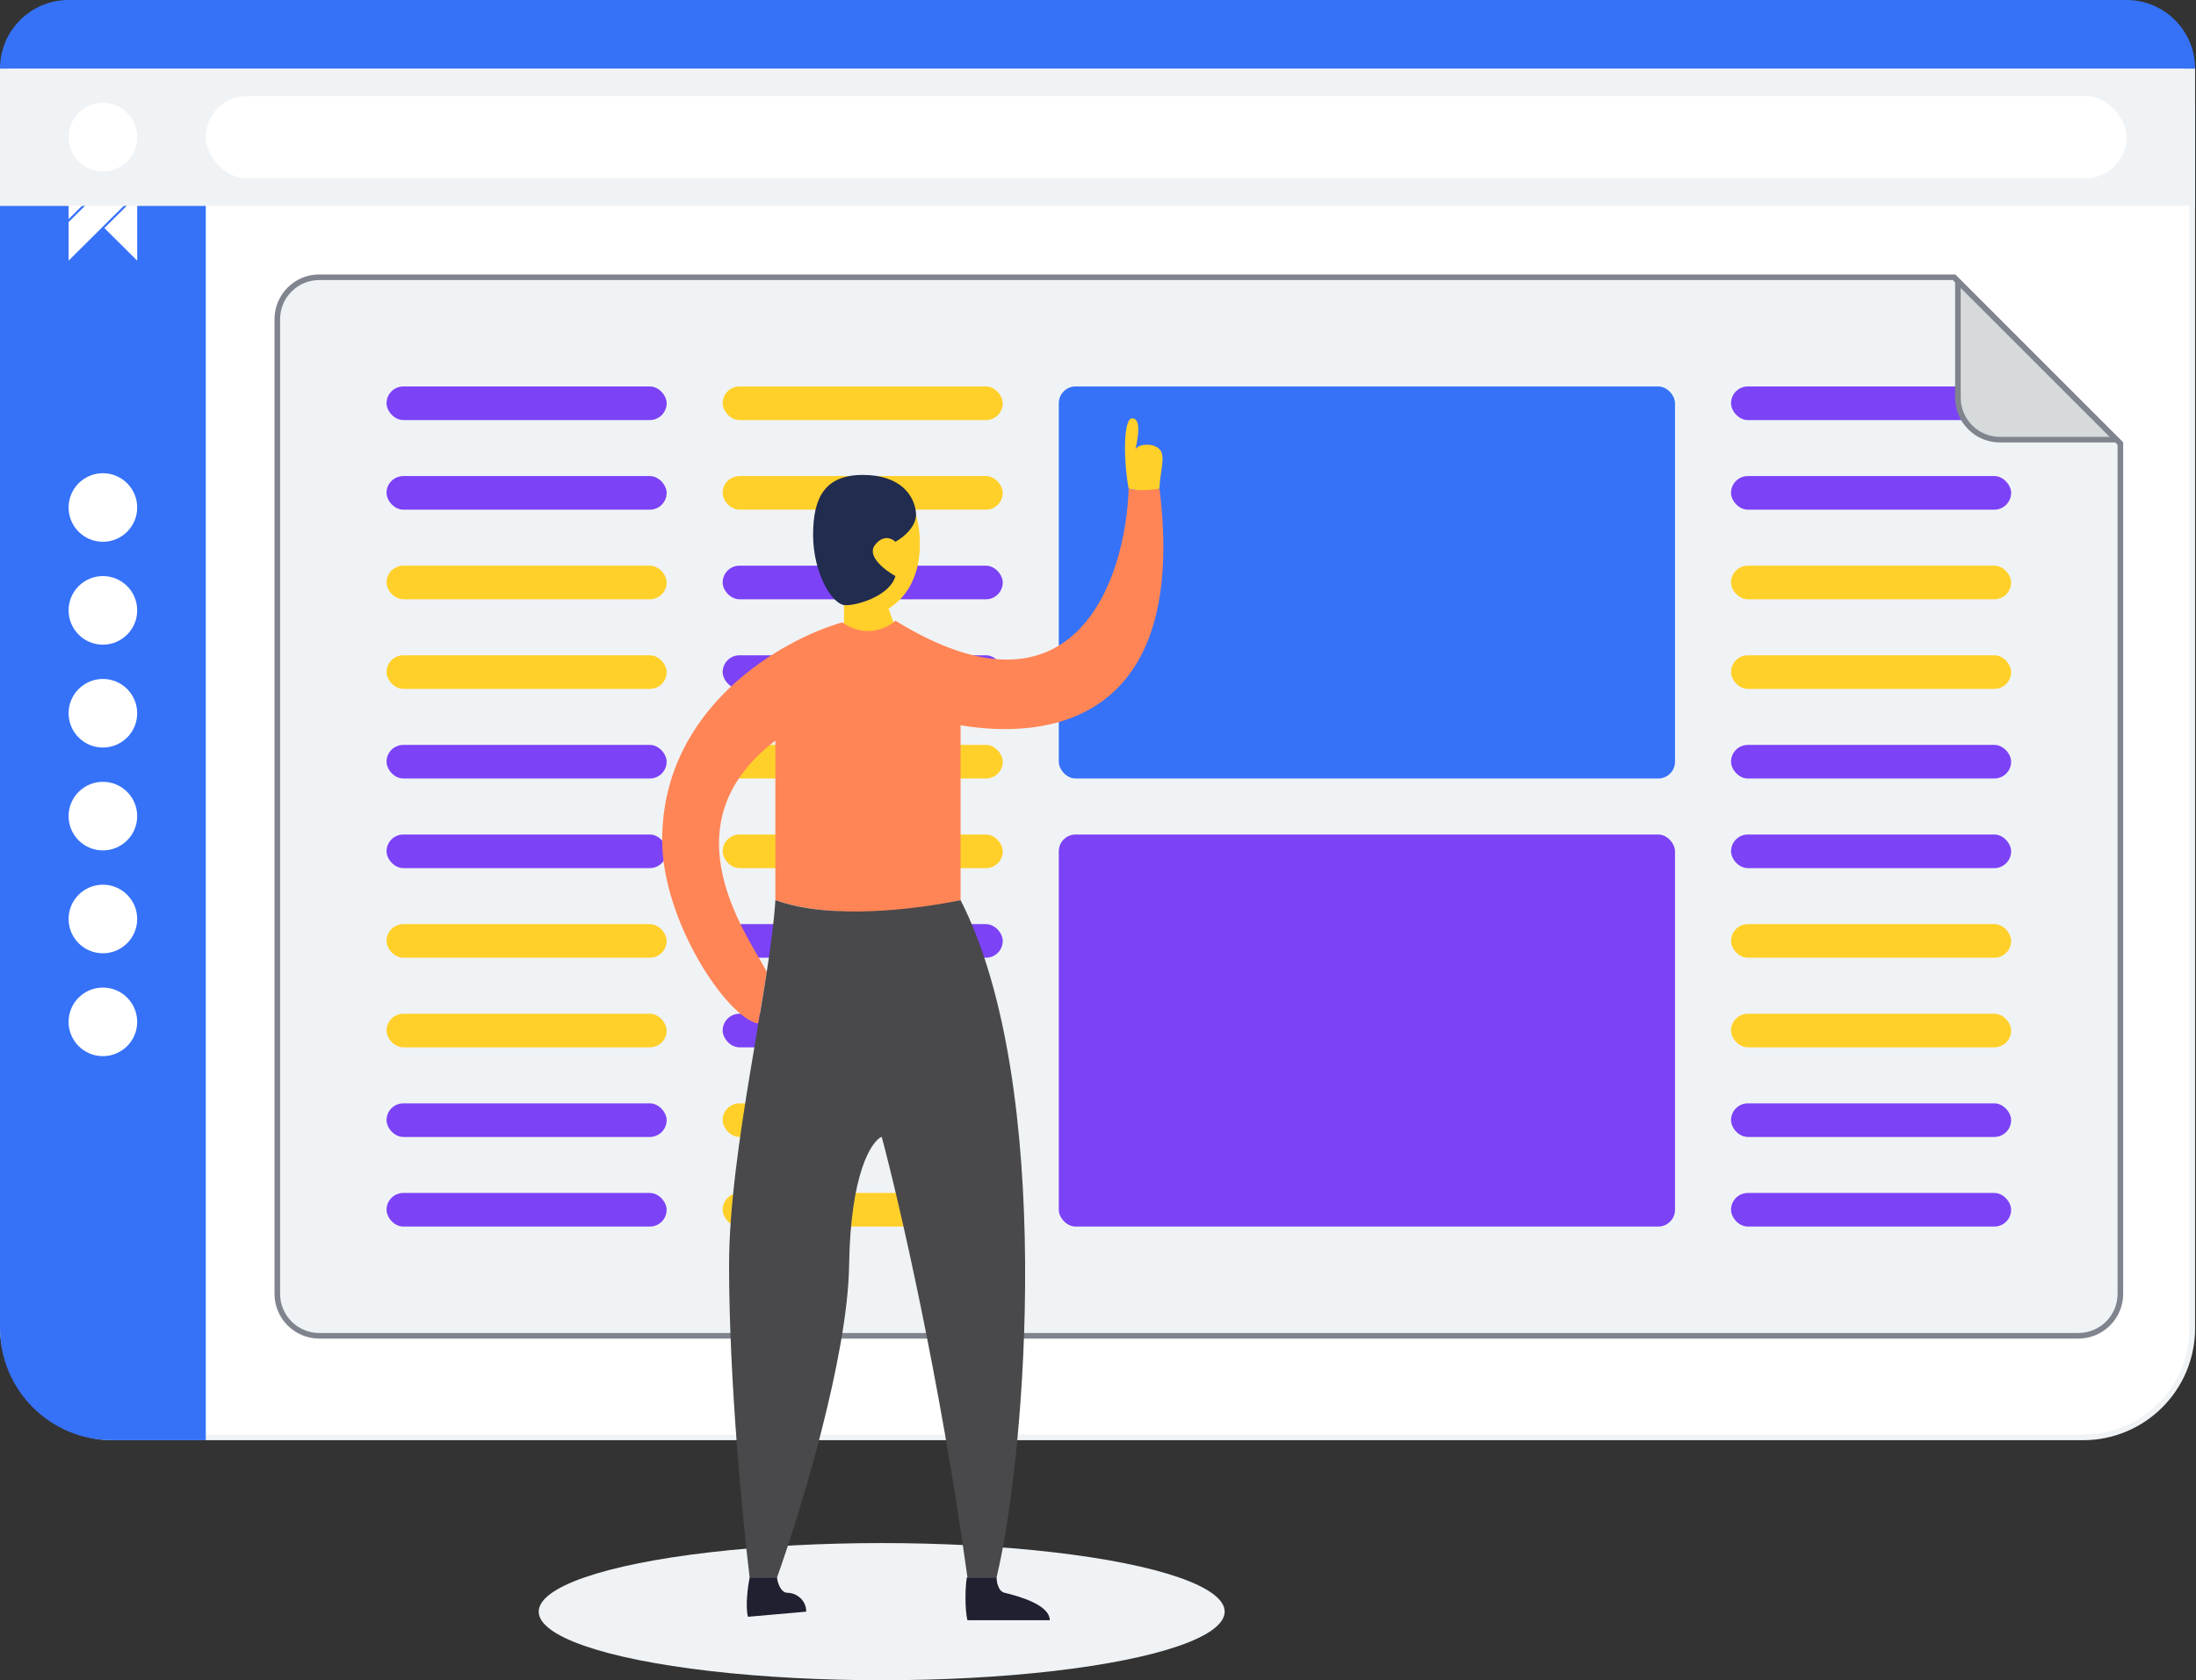 <svg width="392" height="300" viewBox="0 0 392 300" fill="none" xmlns="http://www.w3.org/2000/svg">
<rect x="0" y="0" width="392" height="300" fill="#333333" stroke="none"/>
<rect x="0.5" y="0.5" width="390.837" height="256.143" rx="19.5" fill="white" stroke="#F0F3F5"/>
<path d="M0 36.735H36.735V257.143H20C8.954 257.143 0 248.189 0 237.143V36.735Z" fill="#3672F8"/>
<path d="M21.828 29.606H12.245V39.13L21.828 29.606Z" fill="white"/>
<path d="M12.245 46.537V39.659L17.569 34.368H24.49L12.245 46.537Z" fill="white"/>
<path d="M18.634 40.717L24.49 34.897V46.537L18.634 40.717Z" fill="white"/>
<rect y="12.245" width="391.837" height="24.49" fill="#F0F3F5"/>
<rect x="36.735" y="17.143" width="342.857" height="14.694" rx="7.347" fill="white"/>
<path d="M0 12.245C0 5.482 5.482 0 12.245 0H379.592C386.354 0 391.837 5.482 391.837 12.245H0Z" fill="#3672F8"/>
<circle cx="18.367" cy="24.49" r="6.122" fill="white"/>
<circle cx="18.367" cy="90.612" r="6.122" fill="white"/>
<circle cx="18.367" cy="108.98" r="6.122" fill="white"/>
<circle cx="18.367" cy="127.347" r="6.122" fill="white"/>
<circle cx="18.367" cy="145.714" r="6.122" fill="white"/>
<circle cx="18.367" cy="164.082" r="6.122" fill="white"/>
<ellipse cx="157.388" cy="287.755" rx="61.224" ry="12.245" fill="#F0F3F5"/>
<circle cx="18.367" cy="182.449" r="6.122" fill="white"/>
<path d="M49.5 57C49.5 52.858 52.858 49.5 57 49.5H348.793L378.5 79.207V231C378.5 235.142 375.142 238.5 371 238.5H57C52.858 238.5 49.5 235.142 49.5 231V57Z" fill="#F0F3F5" stroke="#80848E"/>
<rect x="69" y="69" width="50" height="6" rx="3" fill="#7B42F6"/>
<rect x="69" y="85" width="50" height="6" rx="3" fill="#7B42F6"/>
<rect x="69" y="101" width="50" height="6" rx="3" fill="#FFD029"/>
<rect x="69" y="117" width="50" height="6" rx="3" fill="#FFD029"/>
<rect x="69" y="133" width="50" height="6" rx="3" fill="#7B42F6"/>
<rect x="69" y="149" width="50" height="6" rx="3" fill="#7B42F6"/>
<rect x="69" y="165" width="50" height="6" rx="3" fill="#FFD029"/>
<rect x="69" y="181" width="50" height="6" rx="3" fill="#FFD029"/>
<rect x="69" y="197" width="50" height="6" rx="3" fill="#7B42F6"/>
<rect x="69" y="213" width="50" height="6" rx="3" fill="#7B42F6"/>
<rect x="129" y="69" width="50" height="6" rx="3" fill="#FFD029"/>
<rect x="309" y="69" width="50" height="6" rx="3" fill="#7B42F6"/>
<rect x="129" y="85" width="50" height="6" rx="3" fill="#FFD029"/>
<rect x="309" y="85" width="50" height="6" rx="3" fill="#7B42F6"/>
<rect x="129" y="101" width="50" height="6" rx="3" fill="#7B42F6"/>
<rect x="309" y="101" width="50" height="6" rx="3" fill="#FFD029"/>
<rect x="129" y="117" width="50" height="6" rx="3" fill="#7B42F6"/>
<rect x="309" y="117" width="50" height="6" rx="3" fill="#FFD029"/>
<rect x="129" y="133" width="50" height="6" rx="3" fill="#FFD029"/>
<rect x="309" y="133" width="50" height="6" rx="3" fill="#7B42F6"/>
<rect x="129" y="149" width="50" height="6" rx="3" fill="#FFD029"/>
<rect x="309" y="149" width="50" height="6" rx="3" fill="#7B42F6"/>
<rect x="129" y="165" width="50" height="6" rx="3" fill="#7B42F6"/>
<rect x="309" y="165" width="50" height="6" rx="3" fill="#FFD029"/>
<rect x="129" y="181" width="50" height="6" rx="3" fill="#7B42F6"/>
<rect x="309" y="181" width="50" height="6" rx="3" fill="#FFD029"/>
<rect x="129" y="197" width="50" height="6" rx="3" fill="#FFD029"/>
<rect x="309" y="197" width="50" height="6" rx="3" fill="#7B42F6"/>
<rect x="129" y="213" width="50" height="6" rx="3" fill="#FFD029"/>
<rect x="309" y="213" width="50" height="6" rx="3" fill="#7B42F6"/>
<rect x="189" y="69" width="110" height="70" rx="3" fill="#3672F8"/>
<rect x="189" y="149" width="110" height="70" rx="3" fill="#7B42F6"/>
<path d="M349.5 71V50.207L377.793 78.5H357C352.858 78.5 349.5 75.142 349.5 71Z" fill="#D7DADB" stroke="#80848E"/>
<path d="M201.469 87.245C200.49 81.857 200.551 74.694 202.082 74.694C203.612 74.694 203.306 77.449 202.694 80.204C203.204 79.286 205.755 78.98 206.98 80.204C208.204 81.429 206.98 84.49 206.98 87.245L206.979 87.245C204.531 87.857 204.53 87.857 201.469 87.245Z" fill="#FFD029"/>
<path d="M158.612 108.674C165.225 104.51 164.633 95.714 163.51 91.837C154.694 89.878 151.265 101.633 150.653 107.755V113.878L160.143 112.959L158.612 108.674Z" fill="#FFD029"/>
<path d="M159.837 110.816C191.918 130.653 200.959 103.367 201.469 87.245C203.184 87.735 205.857 87.449 206.98 87.245C212.184 129.49 186.469 132.041 171.469 129.49V160.714C155.551 164.633 142.592 162.347 138.408 160.714V132.245C118.281 147.551 134.122 167.857 136.878 173.571L135.347 182.755C129.735 181.735 118.204 164.388 118.204 150C118.204 126.245 139.633 114.184 150.347 111.122C154.51 114.061 158.408 112.143 159.837 110.816Z" fill="#FF8556"/>
<path d="M133.51 288.673C133.02 286.714 133.51 283.163 133.816 281.633H138.714C138.714 282.347 139.327 284.388 140.551 284.388C142.082 284.388 143.918 285.612 143.918 287.755L133.51 288.673Z" fill="#202030"/>
<path d="M172.694 289.286C172.204 287.326 172.289 283.163 172.595 281.633H177.898C177.898 282.347 178.14 284.102 179.33 284.388C181.878 285 187.388 286.531 187.388 289.286H172.694Z" fill="#202030"/>
<path d="M130.143 225.918C130.143 205.347 137.49 176.02 138.408 160.714C148.449 164.388 164.224 162.245 171.469 160.714C188.306 193.775 183.204 259.592 177.898 281.633H172.694C167.796 246.122 160.449 214.388 157.388 202.959C155.551 203.775 151.816 209.51 151.571 225.918C151.326 242.326 142.898 269.898 138.714 281.633H133.816C132.592 271.633 130.143 246.49 130.143 225.918Z" fill="#49494B"/>
<path d="M156.163 97.347C154.694 99.306 158 101.837 159.837 102.857C158.918 106.224 153.408 108.061 150.959 108.061C148.51 108.061 145.143 102.245 145.143 95.51C145.143 88.775 147.286 84.796 154.02 84.796C160.755 84.796 163.204 88.469 163.51 91.531C163.755 93.98 161.163 96.02 159.837 96.735C159.224 96.122 157.633 95.388 156.163 97.347Z" fill="#212C4F"/>
</svg>
